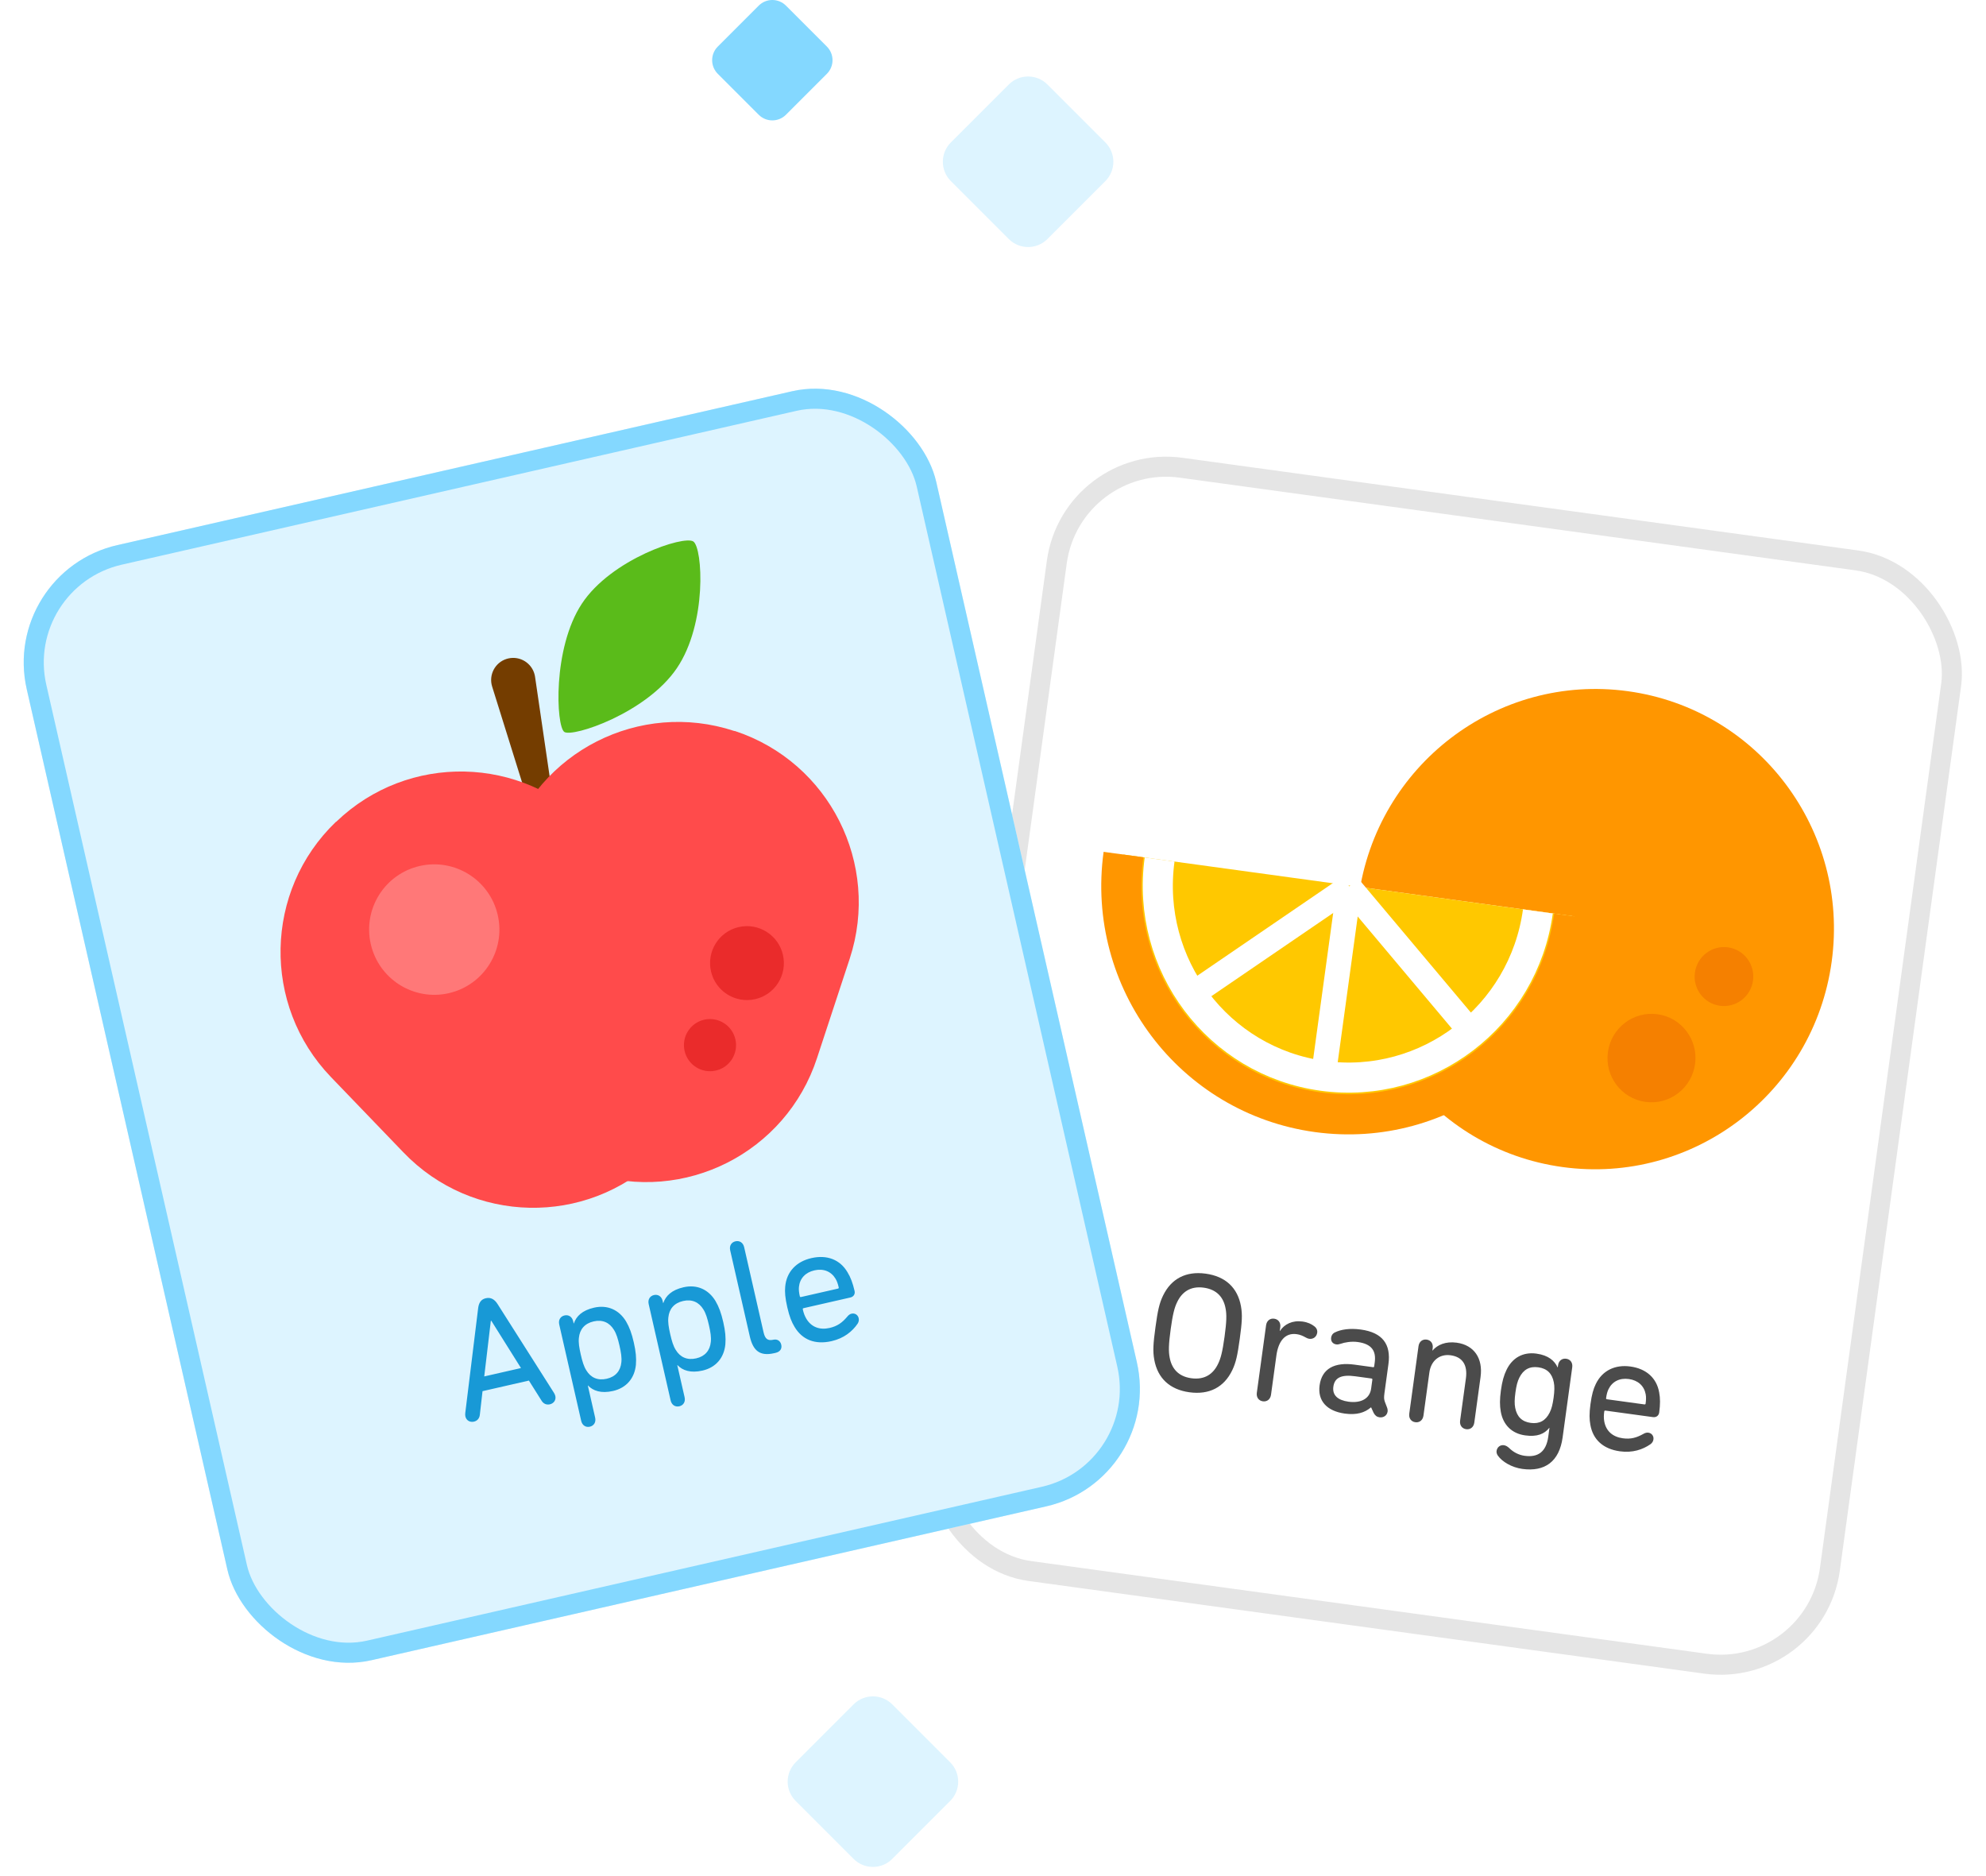 <svg width="198" height="187" viewBox="0 0 198 187" fill="none" xmlns="http://www.w3.org/2000/svg"><g filter="url(#filter0_d)"><rect x="106" y="40" width="92" height="113" rx="12" transform="rotate(7.808 106 40)" fill="white"/><path d="M118.581 134.775C120.568 135.047 122.031 134.27 122.843 132.597C123.226 131.808 123.378 131.074 123.602 129.441C123.826 127.807 123.877 127.059 123.721 126.197C123.389 124.367 122.19 123.224 120.202 122.952C118.232 122.681 116.769 123.459 115.957 125.132C115.574 125.92 115.422 126.654 115.198 128.288C114.974 129.922 114.923 130.67 115.079 131.532C115.411 133.362 116.61 134.505 118.581 134.775ZM118.773 133.377C117.459 133.197 116.798 132.386 116.607 131.278C116.498 130.697 116.506 130.012 116.714 128.496C116.921 126.98 117.098 126.318 117.36 125.788C117.842 124.773 118.697 124.169 120.011 124.349C121.341 124.532 122.002 125.343 122.193 126.45C122.302 127.032 122.294 127.717 122.086 129.233C121.878 130.749 121.702 131.411 121.44 131.941C120.958 132.956 120.103 133.559 118.773 133.377ZM125.907 135.677C126.311 135.732 126.653 135.487 126.718 135.016L127.254 131.108C127.439 129.761 128.066 128.817 129.278 128.983C129.615 129.03 129.89 129.153 130.177 129.313C130.288 129.379 130.418 129.431 130.519 129.445C130.94 129.503 131.268 129.239 131.323 128.835C131.356 128.599 131.268 128.364 131.002 128.173C130.754 127.985 130.402 127.799 129.846 127.723C128.852 127.587 128.042 127.99 127.606 128.668L127.589 128.666L127.64 128.295C127.704 127.824 127.44 127.496 127.036 127.441C126.632 127.385 126.289 127.63 126.225 128.101L125.303 134.822C125.239 135.293 125.503 135.621 125.907 135.677ZM138.279 136.275L138.064 135.714C137.979 135.462 137.968 135.289 138.026 134.867L138.423 131.971C138.696 129.983 137.826 128.817 135.67 128.522C134.559 128.369 133.679 128.523 133.128 128.791C132.874 128.893 132.743 129.098 132.713 129.317C132.662 129.688 132.865 129.956 133.236 130.007C133.354 130.023 133.512 129.993 133.656 129.944C134.071 129.795 134.739 129.681 135.362 129.766C136.777 129.96 137.211 130.672 137.057 131.8L137.003 132.188C136.994 132.255 136.956 132.284 136.888 132.275L135.053 132.023C133.048 131.748 131.79 132.417 131.561 134.084C131.351 135.617 132.273 136.652 134.075 136.9C135.254 137.061 136.06 136.811 136.683 136.279L136.699 136.281L136.95 136.831C137.086 137.089 137.272 137.235 137.525 137.27C137.946 137.327 138.288 137.083 138.341 136.695C138.36 136.561 138.33 136.402 138.279 136.275ZM134.444 135.715C133.366 135.567 132.817 135.063 132.932 134.22C133.057 133.311 133.736 132.992 135.117 133.182L136.734 133.403C136.801 133.413 136.83 133.451 136.821 133.518L136.699 134.411C136.562 135.405 135.69 135.886 134.444 135.715ZM140.501 136.906C140.436 137.377 140.7 137.705 141.104 137.761C141.509 137.816 141.851 137.571 141.916 137.1L142.505 132.805C142.669 131.609 143.533 130.938 144.627 131.088C145.84 131.255 146.326 132.093 146.148 133.39L145.57 137.601C145.506 138.072 145.77 138.4 146.174 138.456C146.578 138.511 146.921 138.266 146.985 137.795L147.609 133.247C147.861 131.412 146.98 130.073 145.229 129.832C144.134 129.682 143.295 130.048 142.822 130.618L142.805 130.615L142.837 130.379C142.902 129.908 142.638 129.58 142.234 129.525C141.83 129.469 141.487 129.714 141.422 130.185L140.501 136.906ZM155.289 132.293C154.985 131.633 154.373 131.086 153.177 130.922C151.83 130.738 150.768 131.347 150.191 132.555C149.927 133.102 149.76 133.697 149.637 134.589C149.515 135.482 149.516 136.1 149.623 136.698C149.854 138.017 150.712 138.889 152.06 139.074C153.239 139.236 153.965 138.941 154.462 138.322L154.479 138.325L154.359 139.201C154.146 140.75 153.301 141.286 152.004 141.108C151.414 141.027 150.886 140.749 150.478 140.35C150.311 140.19 150.137 140.08 149.935 140.052C149.564 140.002 149.256 140.251 149.205 140.622C149.184 140.773 149.228 140.951 149.345 141.104C149.761 141.693 150.712 142.27 151.773 142.415C154.013 142.722 155.459 141.685 155.79 139.277L156.748 132.287C156.813 131.815 156.549 131.488 156.145 131.432C155.74 131.377 155.398 131.621 155.333 132.093L155.306 132.295L155.289 132.293ZM152.608 137.828C151.732 137.708 151.234 137.211 151.063 136.329C150.982 135.923 150.993 135.462 151.086 134.788C151.176 134.131 151.289 133.683 151.477 133.314C151.878 132.512 152.492 132.167 153.368 132.287C154.244 132.407 154.742 132.904 154.912 133.786C154.994 134.191 154.982 134.653 154.892 135.31C154.8 135.984 154.687 136.431 154.499 136.8C154.097 137.603 153.484 137.948 152.608 137.828ZM161.507 140.661C162.753 140.832 163.778 140.492 164.556 139.947C164.71 139.831 164.817 139.674 164.845 139.472C164.891 139.135 164.673 138.848 164.336 138.801C164.168 138.778 164.007 138.825 163.82 138.936C163.151 139.308 162.58 139.47 161.788 139.361C160.795 139.225 160.118 138.652 159.942 137.684C159.885 137.35 159.888 137.076 159.941 136.689C159.951 136.621 159.989 136.592 160.056 136.602L164.789 137.25C165.126 137.297 165.375 137.108 165.419 136.788C165.527 135.996 165.528 135.361 165.417 134.797C165.169 133.356 164.13 132.424 162.546 132.207C161.014 131.997 159.745 132.612 159.099 133.948C158.861 134.43 158.698 134.991 158.567 135.951C158.435 136.911 158.458 137.498 158.557 138.026C158.818 139.503 159.84 140.433 161.507 140.661ZM160.211 135.473C160.144 135.464 160.115 135.426 160.124 135.358C160.175 134.988 160.248 134.706 160.366 134.465C160.747 133.693 161.483 133.331 162.392 133.456C163.302 133.58 163.913 134.128 164.072 134.973C164.121 135.237 164.116 135.528 164.065 135.899C164.056 135.966 164.017 135.995 163.95 135.986L160.211 135.473Z" fill="#4B4B4B"/><path d="M155.784 112.327C168.807 114.113 180.82 104.942 182.616 91.844C184.412 78.746 175.311 66.68 162.289 64.895C149.266 63.109 137.253 72.279 135.457 85.377C133.661 98.475 142.762 110.541 155.784 112.327Z" fill="#FF9600"/><path d="M171.476 96.251C173.075 96.471 174.551 95.344 174.771 93.736C174.992 92.127 173.874 90.645 172.275 90.426C170.675 90.207 169.2 91.333 168.979 92.942C168.759 94.55 169.876 96.032 171.476 96.251Z" fill="#F58000"/><path d="M164.051 105.831C166.45 106.16 168.663 104.47 168.994 102.057C169.325 99.644 167.648 97.422 165.249 97.093C162.85 96.764 160.637 98.453 160.306 100.866C159.975 103.279 161.652 105.502 164.051 105.831Z" fill="#F58000"/><path d="M112.009 81.179C110.297 93.661 118.965 105.158 131.369 106.859C143.773 108.56 155.215 99.82 156.927 87.338L112.009 81.179V81.179Z" fill="white"/><path d="M112.009 81.179C110.297 93.661 118.965 105.158 131.369 106.859C143.773 108.56 155.215 99.82 156.927 87.338L112.009 81.179V81.179Z" fill="#FFC800"/><path fill-rule="evenodd" clip-rule="evenodd" d="M118.433 93.894L119.819 95.946L135.239 85.414L133.852 83.363L118.433 93.894Z" fill="white"/><path fill-rule="evenodd" clip-rule="evenodd" d="M147.438 97.872L145.551 99.475L133.535 85.181L135.423 83.579L147.438 97.872Z" fill="white"/><path fill-rule="evenodd" clip-rule="evenodd" d="M132.993 104.612L130.547 104.276L133.091 85.726L135.537 86.062L132.993 104.612Z" fill="white"/><path d="M115.611 81.672C114.174 92.153 121.452 101.806 131.866 103.234C142.281 104.663 151.888 97.324 153.325 86.844" stroke="white" stroke-width="3"/><path d="M112.009 81.179C110.297 93.661 118.965 105.158 131.369 106.859C143.773 108.56 155.215 99.82 156.927 87.338" stroke="#FF9600" stroke-width="4"/><rect x="106.855" y="41.127" width="90" height="111" rx="11" transform="rotate(7.808 106.855 41.127)" stroke="#E5E5E5" stroke-width="2"/></g><g filter="url(#filter1_d)"><rect y="53" width="93" height="114" rx="12" transform="rotate(-12.841 0 53)" fill="#DDF4FF"/><path d="M46.397 137.182C46.491 137.596 46.867 137.789 47.248 137.703C47.579 137.627 47.803 137.384 47.84 137.01L48.107 134.665L52.731 133.61L53.989 135.608C54.184 135.93 54.491 136.051 54.822 135.976C55.204 135.889 55.458 135.552 55.364 135.138C55.337 135.022 55.278 134.913 55.222 134.821L49.62 126.003C49.316 125.514 48.934 125.287 48.436 125.401C47.939 125.514 47.725 125.877 47.664 126.449L46.387 136.835C46.377 136.942 46.37 137.066 46.397 137.182ZM48.278 133.196L48.934 127.659L48.983 127.647L51.941 132.361L48.278 133.196ZM58.808 138.206C59.206 138.115 59.44 137.765 59.334 137.301L58.605 134.102L58.621 134.099C59.126 134.629 59.924 134.918 61.117 134.646C62.46 134.34 63.268 133.371 63.399 132.033C63.454 131.358 63.393 130.709 63.189 129.814C62.982 128.903 62.755 128.292 62.413 127.707C61.715 126.558 60.567 126.036 59.224 126.342C58.048 126.61 57.45 127.199 57.212 127.916L57.196 127.92L57.146 127.705C57.041 127.24 56.678 127.027 56.28 127.117C55.882 127.208 55.648 127.558 55.754 128.022L57.942 137.619C58.047 138.083 58.41 138.297 58.808 138.206ZM60.491 133.428C59.596 133.632 58.897 133.321 58.451 132.586C58.203 132.189 58.057 131.699 57.902 131.019C57.743 130.323 57.663 129.819 57.714 129.354C57.798 128.498 58.293 127.914 59.188 127.71C60.066 127.51 60.765 127.821 61.211 128.556C61.459 128.953 61.605 129.443 61.764 130.139C61.919 130.819 61.999 131.324 61.948 131.788C61.864 132.645 61.37 133.228 60.491 133.428ZM67.727 136.173C68.124 136.082 68.358 135.732 68.253 135.268L67.523 132.069L67.54 132.066C68.044 132.596 68.843 132.885 70.036 132.613C71.379 132.306 72.186 131.338 72.317 130C72.373 129.325 72.312 128.676 72.108 127.781C71.9 126.87 71.674 126.259 71.331 125.674C70.634 124.525 69.486 124.003 68.143 124.309C66.966 124.577 66.368 125.166 66.131 125.883L66.114 125.887L66.065 125.671C65.959 125.207 65.597 124.994 65.199 125.084C64.801 125.175 64.567 125.525 64.673 125.989L66.86 135.586C66.966 136.05 67.329 136.264 67.727 136.173ZM69.41 131.395C68.515 131.599 67.816 131.288 67.37 130.553C67.122 130.156 66.976 129.666 66.821 128.986C66.662 128.29 66.582 127.786 66.633 127.321C66.717 126.465 67.211 125.881 68.106 125.677C68.985 125.477 69.683 125.788 70.13 126.523C70.377 126.92 70.524 127.41 70.683 128.106C70.838 128.786 70.918 129.29 70.867 129.755C70.783 130.611 70.288 131.195 69.41 131.395ZM77.324 130.847C77.788 130.741 77.977 130.419 77.89 130.038C77.803 129.656 77.494 129.448 77.096 129.539C76.549 129.663 76.277 129.464 76.126 128.801L74.191 120.314C74.085 119.85 73.723 119.637 73.325 119.727C72.927 119.818 72.693 120.168 72.799 120.632L74.752 129.201C75.077 130.626 75.75 131.205 77.175 130.881L77.324 130.847ZM82.904 129.679C84.131 129.4 84.97 128.72 85.506 127.935C85.608 127.773 85.653 127.588 85.608 127.389C85.532 127.057 85.227 126.866 84.896 126.941C84.73 126.979 84.596 127.079 84.46 127.25C83.966 127.833 83.488 128.186 82.709 128.364C81.731 128.587 80.896 128.289 80.39 127.445C80.219 127.153 80.125 126.895 80.038 126.514C80.023 126.448 80.049 126.407 80.115 126.392L84.773 125.33C85.104 125.255 85.27 124.99 85.199 124.675C85.021 123.896 84.798 123.302 84.495 122.813C83.754 121.552 82.454 121.046 80.895 121.402C79.387 121.745 78.417 122.769 78.283 124.246C78.231 124.781 78.277 125.364 78.492 126.309C78.707 127.253 78.935 127.794 79.214 128.254C79.979 129.544 81.263 130.053 82.904 129.679ZM79.862 125.281C79.796 125.296 79.755 125.271 79.74 125.205C79.657 124.84 79.626 124.551 79.652 124.283C79.736 123.427 80.297 122.828 81.192 122.624C82.087 122.42 82.852 122.717 83.298 123.452C83.438 123.682 83.535 123.956 83.618 124.32C83.633 124.387 83.608 124.427 83.541 124.443L79.862 125.281Z" fill="#1899D6"/><path fill-rule="evenodd" clip-rule="evenodd" d="M50.677 61.631C51.862 61.361 53.041 62.104 53.312 63.291C53.325 63.347 53.336 63.404 53.344 63.462L55.236 76.378C55.325 76.984 54.934 77.556 54.338 77.692C53.742 77.828 53.142 77.482 52.959 76.897L49.067 64.437C48.704 63.275 49.35 62.038 50.509 61.676C50.565 61.658 50.62 61.643 50.677 61.631Z" fill="#743D00"/><path fill-rule="evenodd" clip-rule="evenodd" d="M33.486 77.931L33.531 77.901C40.672 71.034 52.023 71.269 58.887 78.425L66.129 85.951C72.996 93.11 72.774 104.485 65.633 111.358C65.631 111.36 65.629 111.362 65.627 111.364L65.576 111.388C58.435 118.255 47.085 118.02 40.22 110.864L32.978 103.338C26.111 96.179 26.333 84.804 33.474 77.931C33.476 77.929 33.478 77.927 33.48 77.925L33.486 77.931Z" fill="#FF4B4B"/><path fill-rule="evenodd" clip-rule="evenodd" d="M73.251 68.867L73.198 68.859C63.785 65.765 53.658 70.896 50.574 80.32L47.308 90.241C44.223 99.669 49.353 109.824 58.766 112.923C58.769 112.924 58.772 112.925 58.775 112.926L58.831 112.926C68.243 116.02 78.37 110.889 81.455 101.464L84.72 91.543C87.806 82.116 82.676 71.961 73.262 68.861C73.259 68.861 73.256 68.86 73.254 68.859L73.251 68.867Z" fill="#FF4B4B"/><path d="M44.741 94.997C48.237 94.2 50.425 90.715 49.626 87.214C48.828 83.712 45.347 81.52 41.85 82.317C38.354 83.114 36.166 86.599 36.965 90.1C37.763 93.601 41.244 95.794 44.741 94.997Z" fill="#FF7878"/><path fill-rule="evenodd" clip-rule="evenodd" d="M69.124 49.973C68.189 49.338 60.939 51.726 58.008 56.175C55.076 60.625 55.44 68.398 56.262 68.957C57.084 69.516 64.432 67.095 67.476 62.61C70.521 58.126 70.059 50.609 69.124 49.973Z" fill="#5ABB1A"/><path d="M75.29 95.591C77.272 95.14 78.511 93.165 78.059 91.181C77.607 89.197 75.634 87.955 73.653 88.406C71.671 88.858 70.432 90.832 70.884 92.817C71.336 94.801 73.309 96.043 75.29 95.591Z" fill="#EA2B2B"/><path d="M71.363 102.711C72.762 102.393 73.637 100.999 73.317 99.598C72.998 98.198 71.606 97.321 70.207 97.639C68.808 97.958 67.933 99.352 68.253 100.753C68.572 102.153 69.965 103.03 71.363 102.711Z" fill="#EA2B2B"/><rect x="1.197" y="53.753" width="91" height="112" rx="11" transform="rotate(-12.841 1.197 53.753)" stroke="#84D8FF" stroke-width="2"/></g><path d="M110.203 14.198L104.425 8.422C103.362 7.358 101.638 7.358 100.574 8.422L94.797 14.198C93.734 15.262 93.734 16.986 94.797 18.05L100.574 23.826C101.638 24.89 103.362 24.89 104.425 23.826L110.203 18.05C111.266 16.986 111.266 15.262 110.203 14.198Z" fill="#DDF4FF"/><path d="M94.732 175.66L88.954 169.883C87.891 168.82 86.168 168.82 85.103 169.883L79.327 175.66C78.263 176.723 78.263 178.447 79.327 179.511L85.103 185.288C86.168 186.351 87.891 186.351 88.954 185.288L94.732 179.511C95.795 178.447 95.795 176.723 94.732 175.66Z" fill="#DDF4FF"/><path d="M82.437 4.641L78.359 0.563C77.609 -0.188 76.391 -0.188 75.641 0.563L71.563 4.641C70.812 5.391 70.812 6.608 71.563 7.359L75.641 11.437C76.391 12.188 77.609 12.188 78.359 11.437L82.437 7.359C83.188 6.608 83.188 5.391 82.437 4.641Z" fill="#84D8FF"/><defs><filter id="filter0_d" x="90.648" y="40" width="106.499" height="128.451" filterUnits="userSpaceOnUse" color-interpolation-filters="sRGB"><feFlood flood-opacity="0" result="BackgroundImageFix"/><feColorMatrix in="SourceAlpha" type="matrix" values="0 0 0 0 0 0 0 0 0 0 0 0 0 0 0 0 0 0 127 0"/><feOffset dy="4"/><feColorMatrix type="matrix" values="0 0 0 0 0.898 0 0 0 0 0.898 0 0 0 0 0.898 0 0 0 1 0"/><feBlend mode="normal" in2="BackgroundImageFix" result="effect1_dropShadow"/><feBlend mode="normal" in="SourceGraphic" in2="effect1_dropShadow" result="shape"/></filter><filter id="filter1_d" x="0" y="32.331" width="116.011" height="135.818" filterUnits="userSpaceOnUse" color-interpolation-filters="sRGB"><feFlood flood-opacity="0" result="BackgroundImageFix"/><feColorMatrix in="SourceAlpha" type="matrix" values="0 0 0 0 0 0 0 0 0 0 0 0 0 0 0 0 0 0 127 0"/><feOffset dy="4"/><feColorMatrix type="matrix" values="0 0 0 0 0.518 0 0 0 0 0.845 0 0 0 0 1 0 0 0 1 0"/><feBlend mode="normal" in2="BackgroundImageFix" result="effect1_dropShadow"/><feBlend mode="normal" in="SourceGraphic" in2="effect1_dropShadow" result="shape"/></filter></defs></svg>